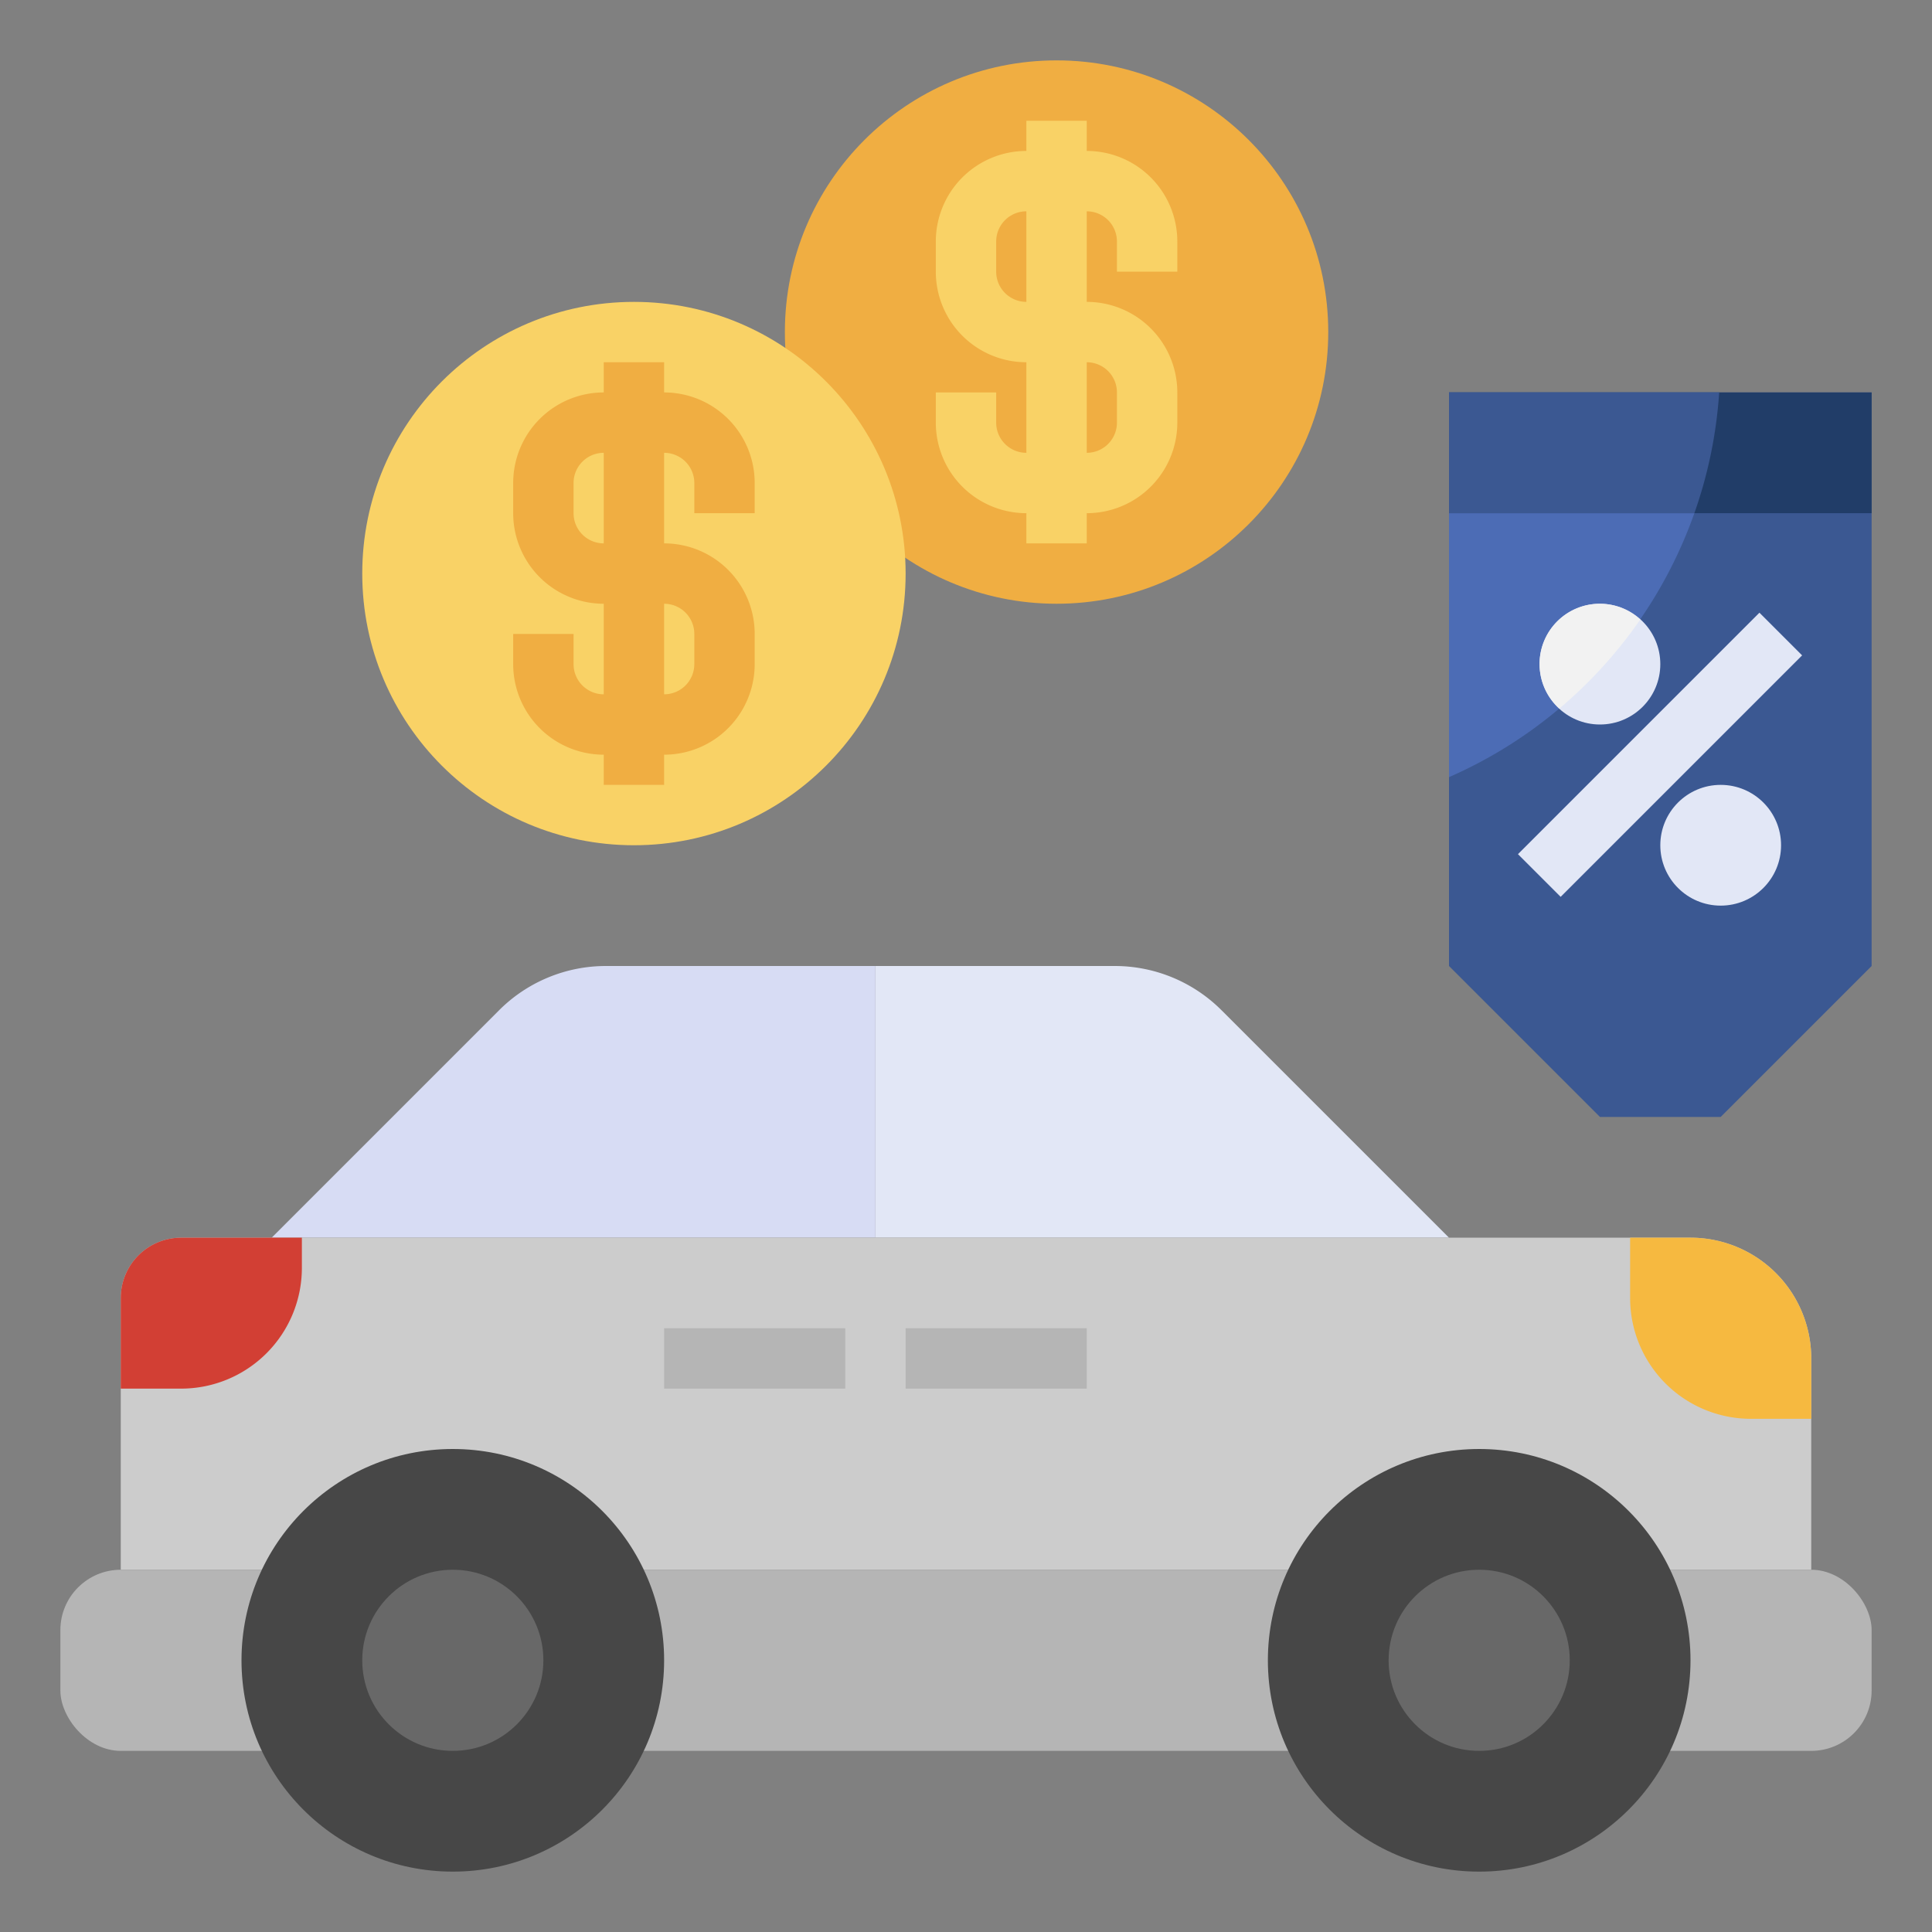 <?xml version="1.0" encoding="UTF-8"?> <svg xmlns="http://www.w3.org/2000/svg" id="Layer_3" height="512" viewBox="0 0 64 64" width="512" data-name="Layer 3"><rect x="0" y="0" width="64" height="64" fill="#808080" stroke="none"/><path d="m62 32v-19h-14v19l5 5h4z" fill="#3b5892"></path><path d="m48 25.744a14.994 14.994 0 0 0 8.95-12.744h-8.95z" fill="#4c6cb5"></path><path d="m48 13h14v4h-14z" fill="#213d68"></path><circle cx="35" cy="11" fill="#f0ae42" r="9"></circle><path d="m39 9v-1a3 3 0 0 0 -3-3v-1h-2v1a3 3 0 0 0 -3 3v1a3 3 0 0 0 3 3v3a1 1 0 0 1 -1-1v-1h-2v1a3 3 0 0 0 3 3v1h2v-1a3 3 0 0 0 3-3v-1a3 3 0 0 0 -3-3v-3a1 1 0 0 1 1 1v1zm-2 4v1a1 1 0 0 1 -1 1v-3a1 1 0 0 1 1 1zm-3-3a1 1 0 0 1 -1-1v-1a1 1 0 0 1 1-1z" fill="#f9d266"></path><circle cx="21" cy="19" fill="#f9d266" r="9"></circle><path d="m48 41-7.537-7.536a5 5 0 0 0 -3.535-1.464h-7.928v9z" fill="#e2e7f6"></path><path d="m29 41v-9h-8.93a5 5 0 0 0 -3.536 1.465l-7.534 7.535z" fill="#d7dcf4"></path><path d="m60 52v-7a4 4 0 0 0 -4-4h-50a2 2 0 0 0 -2 2v9z" fill="#ccc"></path><path d="m4 46h2a4 4 0 0 0 4-4v-1h-4a2 2 0 0 0 -2 2z" fill="#d23f34"></path><path d="m60 47h-2a4 4 0 0 1 -4-4v-2h2a4 4 0 0 1 4 4z" fill="#f6b940"></path><rect fill="#b5b5b5" height="6" rx="2" width="60" x="2" y="52"></rect><circle cx="49" cy="55" fill="#474747" r="7"></circle><circle cx="15" cy="55" fill="#474747" r="7"></circle><circle cx="49" cy="55" fill="#686868" r="3"></circle><circle cx="15" cy="55" fill="#686868" r="3"></circle><path d="m30 44h6v2h-6z" fill="#b5b5b5"></path><path d="m22 44h6v2h-6z" fill="#b5b5b5"></path><g fill="#e2e7f6"><path d="m49.343 24h11.314v2h-11.314z" transform="matrix(.707 -.707 .707 .707 -1.569 46.213)"></path><circle cx="53" cy="22" r="2"></circle><circle cx="57" cy="28" r="2"></circle></g><path d="m25 17v-1a3 3 0 0 0 -3-3v-1h-2v1a3 3 0 0 0 -3 3v1a3 3 0 0 0 3 3v3a1 1 0 0 1 -1-1v-1h-2v1a3 3 0 0 0 3 3v1h2v-1a3 3 0 0 0 3-3v-1a3 3 0 0 0 -3-3v-3a1 1 0 0 1 1 1v1zm-2 4v1a1 1 0 0 1 -1 1v-3a1 1 0 0 1 1 1zm-3-3a1 1 0 0 1 -1-1v-1a1 1 0 0 1 1-1z" fill="#f0ae42"></path><path d="m56.95 13h-8.95v4h8.128a14.935 14.935 0 0 0 .822-4z" fill="#3b5892"></path><path d="m53 20a1.993 1.993 0 0 0 -1.344 3.471 15.08 15.08 0 0 0 2.68-2.948 1.982 1.982 0 0 0 -1.336-.523z" fill="#f2f2f2"></path></svg> 